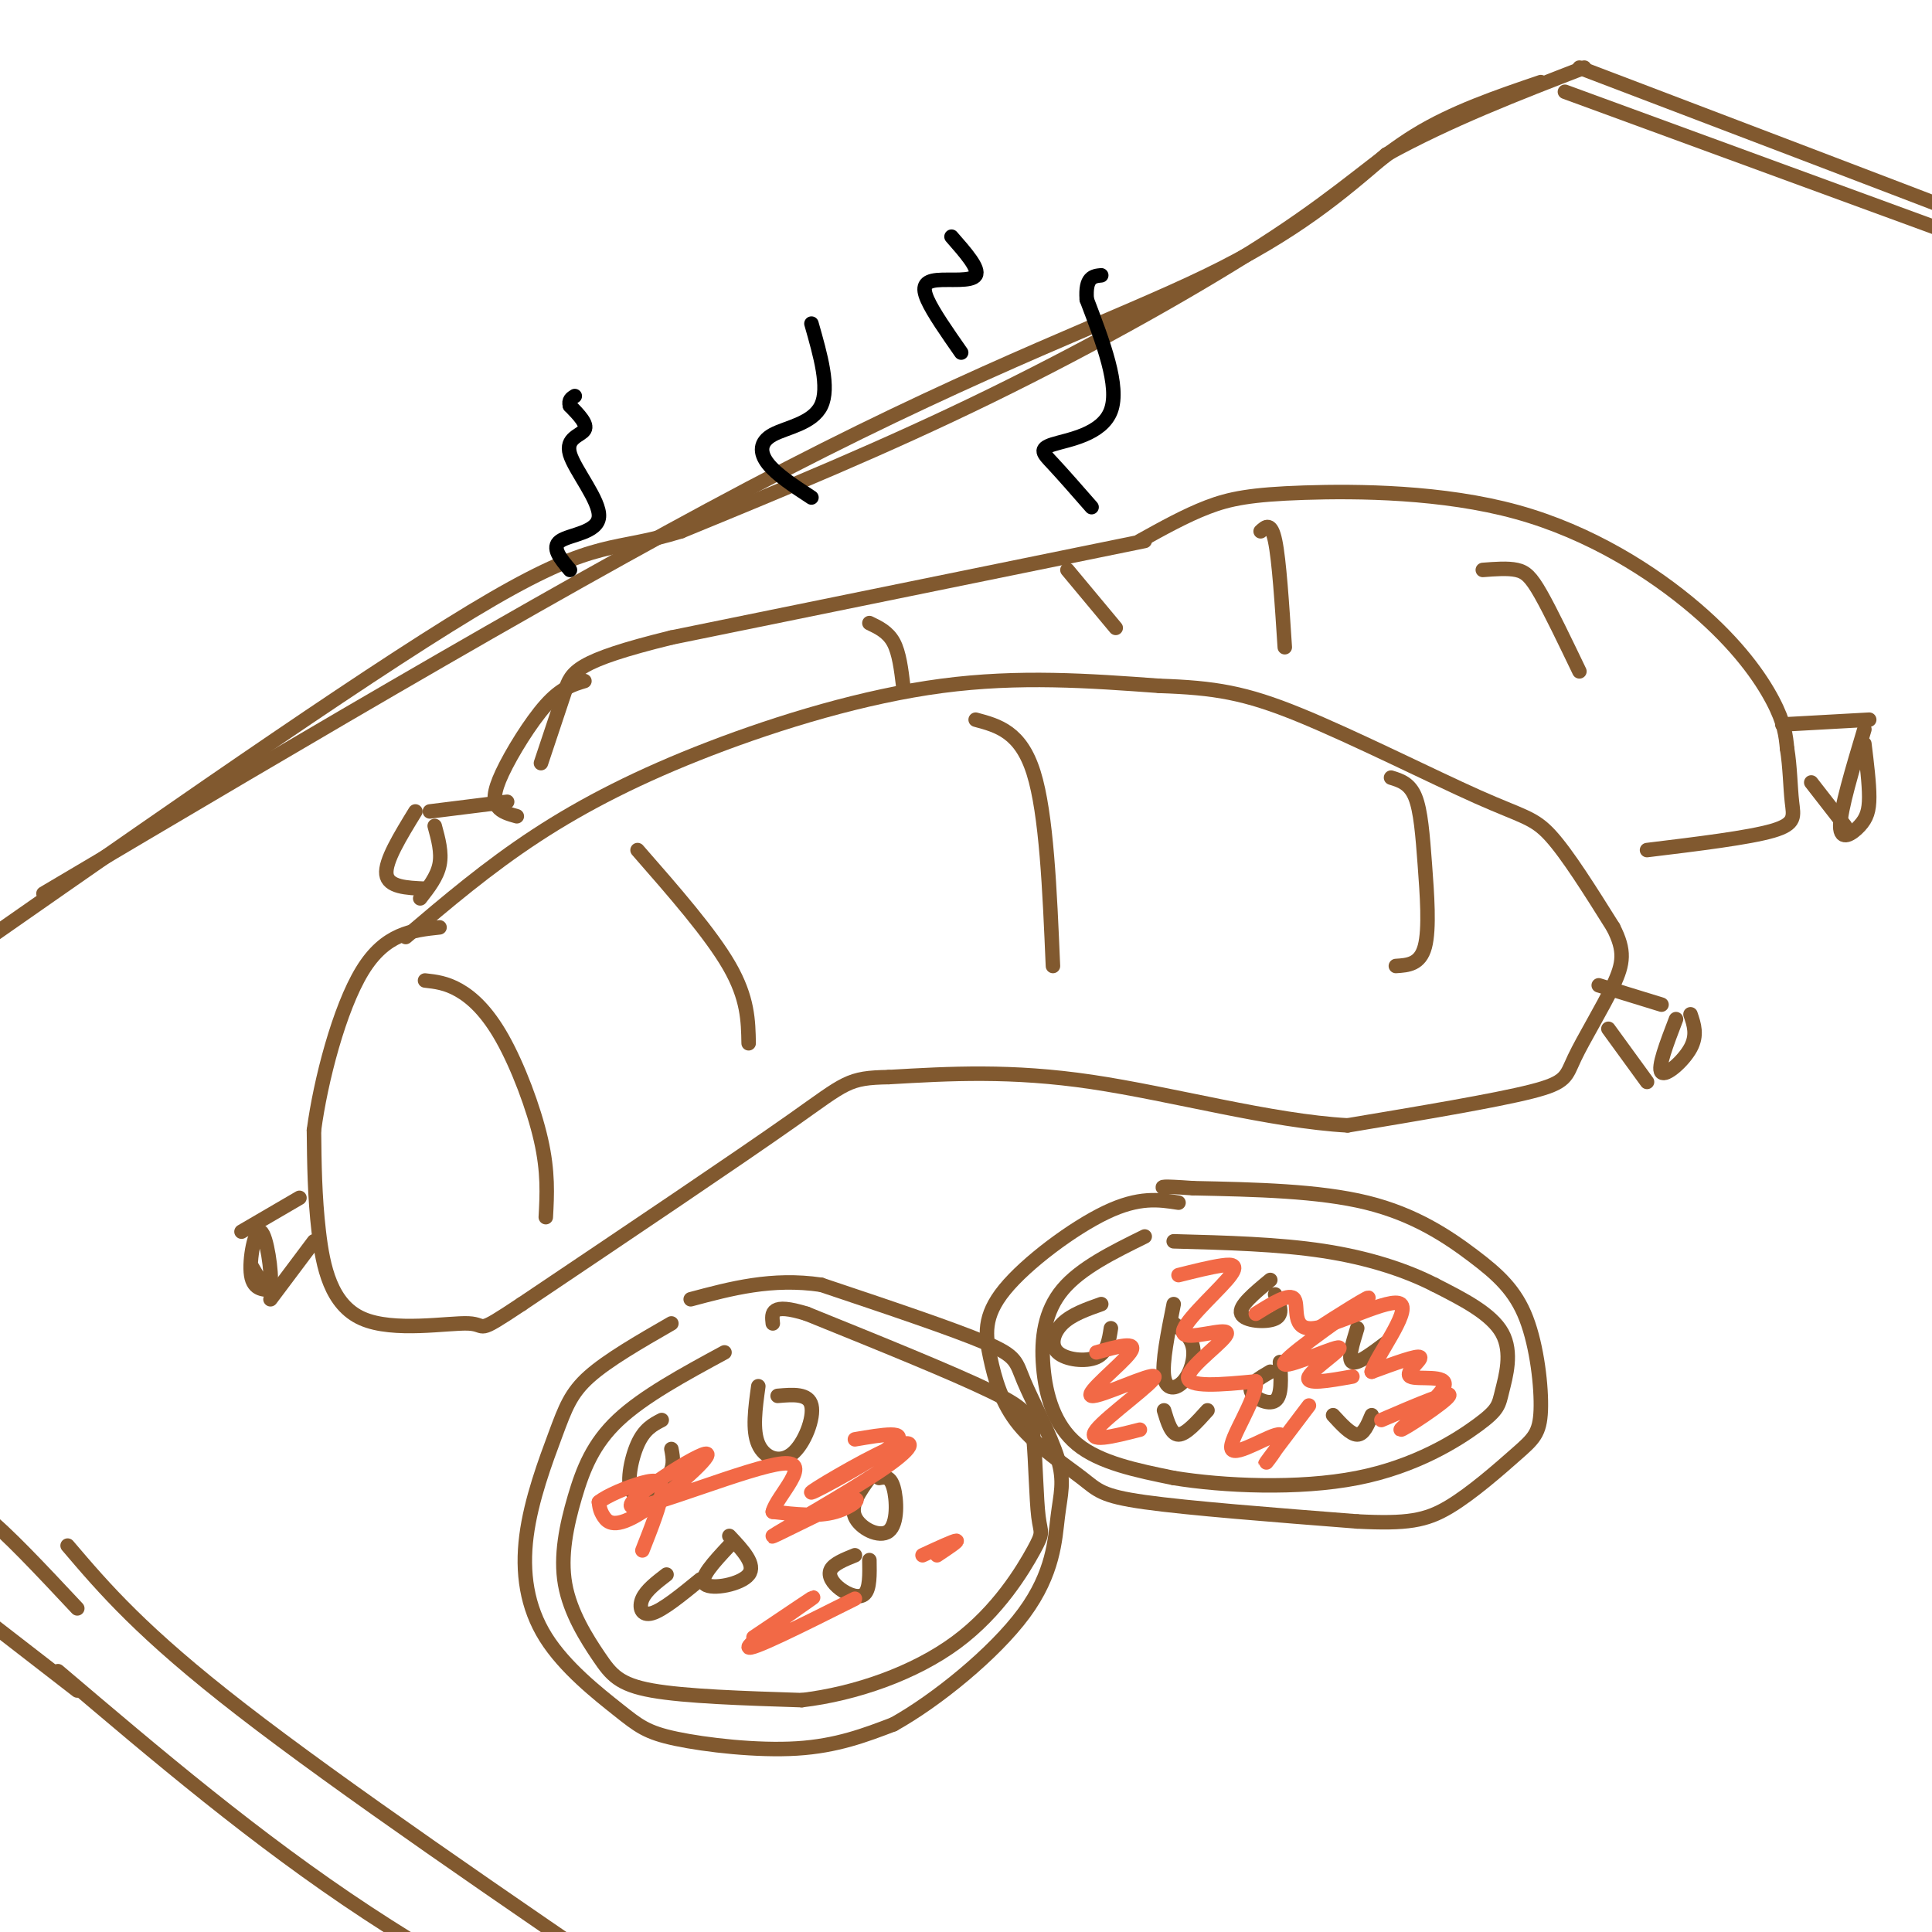 <svg viewBox='0 0 400 400' version='1.1' xmlns='http://www.w3.org/2000/svg' xmlns:xlink='http://www.w3.org/1999/xlink'><g fill='none' stroke='#81592f' stroke-width='3' stroke-linecap='round' stroke-linejoin='round'><path d='M84,194c8.500,-7.226 17.000,-14.452 27,-21c10.000,-6.548 21.500,-12.417 36,-18c14.500,-5.583 32.000,-10.881 48,-13c16.000,-2.119 30.500,-1.060 45,0'/><path d='M240,142c11.485,0.396 17.697,1.384 29,6c11.303,4.616 27.697,12.858 37,17c9.303,4.142 11.515,4.183 15,8c3.485,3.817 8.242,11.408 13,19'/><path d='M334,192c2.474,4.837 2.158,7.431 0,12c-2.158,4.569 -6.158,11.115 -8,15c-1.842,3.885 -1.526,5.110 -9,7c-7.474,1.890 -22.737,4.445 -38,7'/><path d='M279,233c-15.822,-0.867 -36.378,-6.533 -53,-9c-16.622,-2.467 -29.311,-1.733 -42,-1'/><path d='M184,223c-8.489,0.156 -8.711,1.044 -20,9c-11.289,7.956 -33.644,22.978 -56,38'/><path d='M108,270c-9.962,6.625 -6.866,4.188 -11,4c-4.134,-0.188 -15.498,1.872 -22,-1c-6.502,-2.872 -8.144,-10.678 -9,-18c-0.856,-7.322 -0.928,-14.161 -1,-21'/><path d='M65,234c1.356,-10.200 5.244,-25.200 10,-33c4.756,-7.800 10.378,-8.400 16,-9'/><path d='M331,204c0.000,0.000 13.000,4.000 13,4'/><path d='M333,213c0.000,0.000 8.000,11.000 8,11'/><path d='M350,210c0.733,2.156 1.467,4.311 0,7c-1.467,2.689 -5.133,5.911 -6,5c-0.867,-0.911 1.067,-5.956 3,-11'/><path d='M62,248c0.000,0.000 -12.000,7.000 -12,7'/><path d='M65,257c0.000,0.000 -9.000,12.000 -9,12'/><path d='M57,267c-2.256,0.101 -4.512,0.202 -5,-3c-0.488,-3.202 0.792,-9.708 2,-9c1.208,0.708 2.345,8.631 2,11c-0.345,2.369 -2.173,-0.815 -4,-4'/><path d='M88,203c2.173,0.244 4.345,0.488 7,2c2.655,1.512 5.792,4.292 9,10c3.208,5.708 6.488,14.345 8,21c1.512,6.655 1.256,11.327 1,16'/><path d='M132,176c7.583,8.667 15.167,17.333 19,24c3.833,6.667 3.917,11.333 4,16'/><path d='M202,149c4.667,1.250 9.333,2.500 12,11c2.667,8.500 3.333,24.250 4,40'/><path d='M288,161c1.923,0.589 3.845,1.179 5,4c1.155,2.821 1.542,7.875 2,14c0.458,6.125 0.988,13.321 0,17c-0.988,3.679 -3.494,3.839 -6,4'/><path d='M244,249c-4.075,-0.634 -8.151,-1.268 -15,2c-6.849,3.268 -16.472,10.439 -21,16c-4.528,5.561 -3.962,9.512 -3,14c0.962,4.488 2.320,9.512 6,14c3.680,4.488 9.683,8.439 13,11c3.317,2.561 3.948,3.732 13,5c9.052,1.268 26.526,2.634 44,4'/><path d='M281,315c10.347,0.531 14.213,-0.140 19,-3c4.787,-2.860 10.493,-7.908 14,-11c3.507,-3.092 4.815,-4.229 5,-9c0.185,-4.771 -0.755,-13.176 -3,-19c-2.245,-5.824 -5.797,-9.068 -11,-13c-5.203,-3.932 -12.058,-8.552 -22,-11c-9.942,-2.448 -22.971,-2.724 -36,-3'/><path d='M247,246c-7.000,-0.500 -6.500,-0.250 -6,0'/><path d='M237,256c-6.643,3.274 -13.286,6.548 -17,11c-3.714,4.452 -4.500,10.083 -4,16c0.500,5.917 2.286,12.119 7,16c4.714,3.881 12.357,5.440 20,7'/><path d='M243,306c10.253,1.679 25.885,2.378 38,0c12.115,-2.378 20.711,-7.833 25,-11c4.289,-3.167 4.270,-4.045 5,-7c0.730,-2.955 2.209,-7.987 0,-12c-2.209,-4.013 -8.104,-7.006 -14,-10'/><path d='M297,266c-5.911,-3.022 -13.689,-5.578 -23,-7c-9.311,-1.422 -20.156,-1.711 -31,-2'/><path d='M243,270c-1.214,6.048 -2.429,12.095 -2,15c0.429,2.905 2.500,2.667 4,1c1.500,-1.667 2.429,-4.762 2,-7c-0.429,-2.238 -2.214,-3.619 -4,-5'/><path d='M263,284c-2.222,1.289 -4.444,2.578 -4,4c0.444,1.422 3.556,2.978 5,2c1.444,-0.978 1.222,-4.489 1,-8'/><path d='M263,265c-3.311,2.733 -6.622,5.467 -6,7c0.622,1.533 5.178,1.867 7,1c1.822,-0.867 0.911,-2.933 0,-5'/><path d='M281,275c-1.000,3.250 -2.000,6.500 -1,7c1.000,0.500 4.000,-1.750 7,-4'/><path d='M276,293c1.833,2.000 3.667,4.000 5,4c1.333,0.000 2.167,-2.000 3,-4'/><path d='M241,292c0.750,2.500 1.500,5.000 3,5c1.500,0.000 3.750,-2.500 6,-5'/><path d='M228,270c-3.048,1.077 -6.095,2.155 -8,4c-1.905,1.845 -2.667,4.458 -1,6c1.667,1.542 5.762,2.012 8,1c2.238,-1.012 2.619,-3.506 3,-6'/><path d='M139,274c-6.578,3.786 -13.156,7.573 -17,11c-3.844,3.427 -4.954,6.496 -7,12c-2.046,5.504 -5.028,13.444 -6,21c-0.972,7.556 0.065,14.729 4,21c3.935,6.271 10.766,11.640 15,15c4.234,3.360 5.871,4.712 12,6c6.129,1.288 16.751,2.511 25,2c8.249,-0.511 14.124,-2.755 20,-5'/><path d='M185,357c8.814,-4.901 20.848,-14.654 27,-23c6.152,-8.346 6.422,-15.286 7,-20c0.578,-4.714 1.464,-7.202 0,-12c-1.464,-4.798 -5.279,-11.907 -7,-16c-1.721,-4.093 -1.349,-5.169 -8,-8c-6.651,-2.831 -20.326,-7.415 -34,-12'/><path d='M170,266c-10.167,-1.500 -18.583,0.750 -27,3'/><path d='M150,280c-8.386,4.544 -16.773,9.087 -22,14c-5.227,4.913 -7.296,10.195 -9,16c-1.704,5.805 -3.044,12.133 -2,18c1.044,5.867 4.474,11.272 7,15c2.526,3.728 4.150,5.779 11,7c6.850,1.221 18.925,1.610 31,2'/><path d='M166,352c11.092,-1.307 23.321,-5.576 32,-12c8.679,-6.424 13.809,-15.003 16,-19c2.191,-3.997 1.443,-3.412 1,-7c-0.443,-3.588 -0.581,-11.351 -1,-16c-0.419,-4.649 -1.120,-6.186 -9,-10c-7.880,-3.814 -22.940,-9.907 -38,-16'/><path d='M167,272c-7.500,-2.333 -7.250,-0.167 -7,2'/><path d='M157,287c-0.631,4.560 -1.262,9.119 0,12c1.262,2.881 4.417,4.083 7,2c2.583,-2.083 4.595,-7.452 4,-10c-0.595,-2.548 -3.798,-2.274 -7,-2'/><path d='M180,306c-2.012,2.786 -4.024,5.571 -3,8c1.024,2.429 5.083,4.500 7,3c1.917,-1.500 1.690,-6.571 1,-9c-0.690,-2.429 -1.845,-2.214 -3,-2'/><path d='M151,320c-3.200,3.422 -6.400,6.844 -5,8c1.400,1.156 7.400,0.044 9,-2c1.600,-2.044 -1.200,-5.022 -4,-8'/><path d='M137,294c-1.798,0.929 -3.595,1.857 -5,5c-1.405,3.143 -2.417,8.500 -1,10c1.417,1.500 5.262,-0.857 7,-3c1.738,-2.143 1.369,-4.071 1,-6'/><path d='M177,322c-2.196,0.887 -4.393,1.774 -5,3c-0.607,1.226 0.375,2.792 2,4c1.625,1.208 3.893,2.060 5,1c1.107,-1.060 1.054,-4.030 1,-7'/><path d='M138,326c-2.111,1.622 -4.222,3.244 -5,5c-0.778,1.756 -0.222,3.644 2,3c2.222,-0.644 6.111,-3.822 10,-7'/></g>
<g fill='none' stroke='#f26946' stroke-width='3' stroke-linecap='round' stroke-linejoin='round'><path d='M227,280c4.368,-1.228 8.737,-2.456 7,0c-1.737,2.456 -9.579,8.596 -8,9c1.579,0.404 12.579,-4.930 13,-4c0.421,0.930 -9.737,8.123 -12,11c-2.263,2.877 3.368,1.439 9,0'/><path d='M244,264c3.321,-0.832 6.643,-1.665 9,-2c2.357,-0.335 3.750,-0.173 1,3c-2.750,3.173 -9.644,9.356 -9,11c0.644,1.644 8.827,-1.250 9,0c0.173,1.250 -7.665,6.643 -8,9c-0.335,2.357 6.832,1.679 14,1'/><path d='M260,286c0.351,3.641 -5.772,12.244 -5,14c0.772,1.756 8.439,-3.335 10,-3c1.561,0.335 -2.982,6.096 -3,6c-0.018,-0.096 4.491,-6.048 9,-12'/><path d='M276,274c-3.022,1.534 -6.044,3.068 -3,1c3.044,-2.068 12.156,-7.736 10,-6c-2.156,1.736 -15.578,10.878 -17,13c-1.422,2.122 9.156,-2.775 11,-3c1.844,-0.225 -5.044,4.221 -6,6c-0.956,1.779 4.022,0.889 9,0'/><path d='M286,294c7.388,-3.173 14.776,-6.345 14,-5c-0.776,1.345 -9.716,7.209 -10,7c-0.284,-0.209 8.089,-6.489 9,-9c0.911,-2.511 -5.639,-1.253 -7,-2c-1.361,-0.747 2.468,-3.499 2,-4c-0.468,-0.501 -5.234,1.250 -10,3'/><path d='M284,284c0.864,-3.115 8.026,-12.402 6,-14c-2.026,-1.598 -13.238,4.493 -18,5c-4.762,0.507 -3.075,-4.569 -4,-6c-0.925,-1.431 -4.463,0.785 -8,3'/><path d='M177,298c5.741,-0.981 11.483,-1.961 8,1c-3.483,2.961 -16.189,9.864 -17,10c-0.811,0.136 10.274,-6.495 16,-9c5.726,-2.505 6.092,-0.884 -1,4c-7.092,4.884 -21.643,13.031 -23,14c-1.357,0.969 10.481,-5.239 15,-7c4.519,-1.761 1.720,0.925 -2,2c-3.720,1.075 -8.360,0.537 -13,0'/><path d='M160,313c0.615,-3.040 8.652,-10.641 2,-10c-6.652,0.641 -27.992,9.525 -31,9c-3.008,-0.525 12.318,-10.460 15,-11c2.682,-0.540 -7.278,8.316 -13,12c-5.722,3.684 -7.206,2.195 -8,1c-0.794,-1.195 -0.897,-2.098 -1,-3'/><path d='M124,311c1.595,-1.345 6.083,-3.208 9,-4c2.917,-0.792 4.262,-0.512 4,2c-0.262,2.512 -2.131,7.256 -4,12'/><path d='M156,339c7.000,-4.711 14.000,-9.422 12,-8c-2.000,1.422 -13.000,8.978 -13,10c0.000,1.022 11.000,-4.489 22,-10'/><path d='M191,322c3.250,-1.500 6.500,-3.000 7,-3c0.500,0.000 -1.750,1.500 -4,3'/></g>
<g fill='none' stroke='#81592f' stroke-width='3' stroke-linecap='round' stroke-linejoin='round'><path d='M14,320c7.667,9.000 15.333,18.000 36,34c20.667,16.000 54.333,39.000 88,62'/><path d='M12,346c20.556,17.467 41.111,34.933 64,50c22.889,15.067 48.111,27.733 58,32c9.889,4.267 4.444,0.133 -1,-4'/><path d='M9,185c56.178,-33.267 112.356,-66.533 154,-88c41.644,-21.467 68.756,-31.133 87,-40c18.244,-8.867 27.622,-16.933 37,-25'/><path d='M287,32c13.000,-7.167 27.000,-12.583 41,-18'/><path d='M324,19c0.000,0.000 101.000,37.000 101,37'/><path d='M327,14c60.833,23.167 121.667,46.333 148,57c26.333,10.667 18.167,8.833 10,7'/><path d='M319,17c-9.083,3.089 -18.167,6.179 -26,11c-7.833,4.821 -14.417,11.375 -29,21c-14.583,9.625 -37.167,22.321 -59,33c-21.833,10.679 -42.917,19.339 -64,28'/><path d='M141,110c-14.000,4.356 -17.000,1.244 -39,14c-22.000,12.756 -63.000,41.378 -104,70'/><path d='M-2,194c-17.333,11.500 -8.667,5.250 0,-1'/><path d='M16,333c-7.417,-7.917 -14.833,-15.833 -19,-19c-4.167,-3.167 -5.083,-1.583 -6,0'/><path d='M16,350c0.000,0.000 -31.000,-24.000 -31,-24'/><path d='M236,112c4.720,-2.624 9.439,-5.247 14,-7c4.561,-1.753 8.962,-2.635 20,-3c11.038,-0.365 28.711,-0.211 44,4c15.289,4.211 28.193,12.480 37,20c8.807,7.520 13.516,14.291 16,19c2.484,4.709 2.742,7.354 3,10'/><path d='M370,155c0.619,3.726 0.667,8.042 1,11c0.333,2.958 0.952,4.560 -4,6c-4.952,1.440 -15.476,2.720 -26,4'/><path d='M237,112c0.000,0.000 -98.000,20.000 -98,20'/><path d='M139,132c-19.911,4.889 -20.689,7.111 -22,11c-1.311,3.889 -3.156,9.444 -5,15'/><path d='M261,110c1.083,-1.000 2.167,-2.000 3,2c0.833,4.000 1.417,13.000 2,22'/><path d='M369,150c0.000,0.000 18.000,-1.000 18,-1'/><path d='M375,162c0.000,0.000 7.000,9.000 7,9'/><path d='M386,151c-2.500,8.339 -5.000,16.679 -5,20c0.000,3.321 2.500,1.625 4,0c1.500,-1.625 2.000,-3.179 2,-6c0.000,-2.821 -0.500,-6.911 -1,-11'/><path d='M121,141c-2.417,0.726 -4.833,1.452 -8,5c-3.167,3.548 -7.083,9.917 -9,14c-1.917,4.083 -1.833,5.881 -1,7c0.833,1.119 2.417,1.560 4,2'/><path d='M105,166c0.000,0.000 -16.000,2.000 -16,2'/><path d='M86,168c-3.167,5.167 -6.333,10.333 -6,13c0.333,2.667 4.167,2.833 8,3'/><path d='M90,171c0.750,2.750 1.500,5.500 1,8c-0.500,2.500 -2.250,4.750 -4,7'/><path d='M180,129c1.917,0.917 3.833,1.833 5,4c1.167,2.167 1.583,5.583 2,9'/><path d='M307,118c2.578,-0.200 5.156,-0.400 7,0c1.844,0.400 2.956,1.400 5,5c2.044,3.600 5.022,9.800 8,16'/><path d='M221,118c0.000,0.000 10.000,12.000 10,12'/></g>
<g fill='none' stroke='#000000' stroke-width='3' stroke-linecap='round' stroke-linejoin='round'><path d='M226,105c-2.994,-3.423 -5.988,-6.845 -8,-9c-2.012,-2.155 -3.042,-3.042 0,-4c3.042,-0.958 10.155,-1.988 12,-7c1.845,-5.012 -1.577,-14.006 -5,-23'/><path d='M225,62c-0.333,-4.667 1.333,-4.833 3,-5'/><path d='M168,103c-3.607,-2.357 -7.214,-4.714 -9,-7c-1.786,-2.286 -1.750,-4.500 1,-6c2.750,-1.500 8.214,-2.286 10,-6c1.786,-3.714 -0.107,-10.357 -2,-17'/><path d='M199,73c-2.917,-4.179 -5.833,-8.357 -7,-11c-1.167,-2.643 -0.583,-3.750 2,-4c2.583,-0.250 7.167,0.357 8,-1c0.833,-1.357 -2.083,-4.679 -5,-8'/><path d='M118,118c-1.962,-2.332 -3.923,-4.663 -2,-6c1.923,-1.337 7.732,-1.678 8,-5c0.268,-3.322 -5.005,-9.625 -6,-13c-0.995,-3.375 2.287,-3.821 3,-5c0.713,-1.179 -1.144,-3.089 -3,-5'/><path d='M118,84c-0.333,-1.167 0.333,-1.583 1,-2'/></g>
</svg>